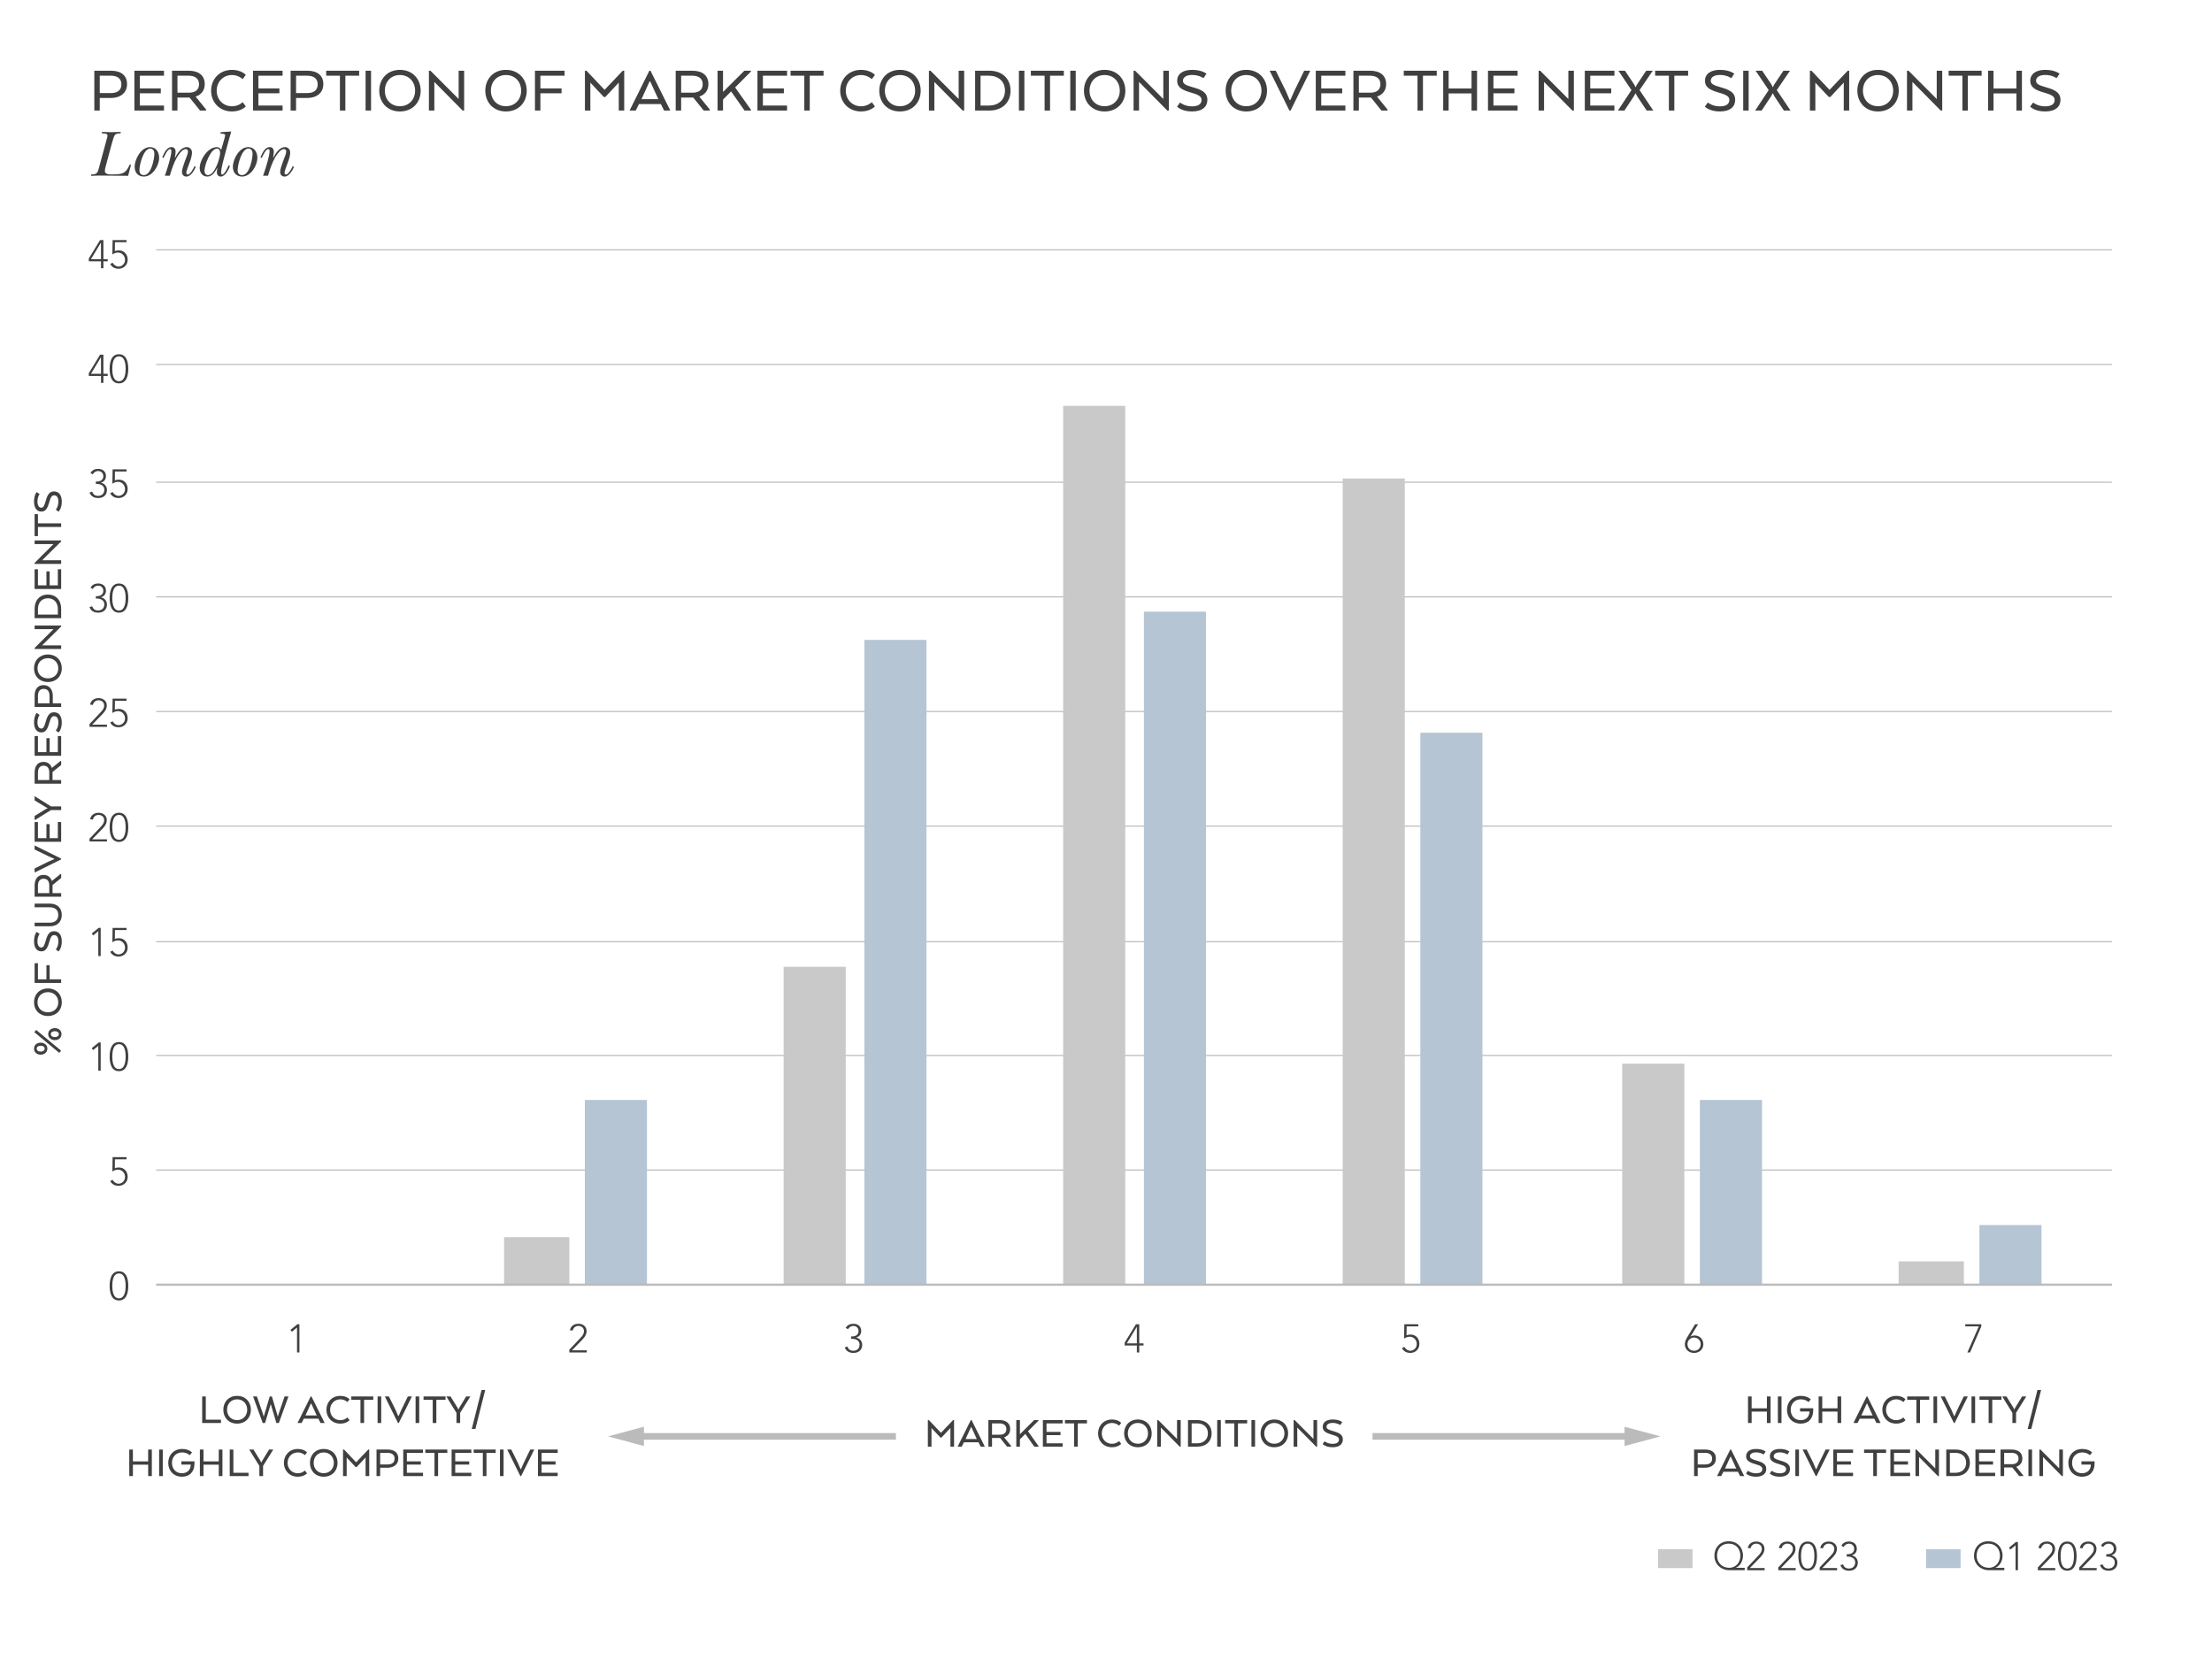 <?xml version="1.0" encoding="UTF-8"?>
<svg xmlns="http://www.w3.org/2000/svg" id="Artwork" viewBox="0 0 1000 750">
  <defs>
    <style>.cls-1{fill:#b5c5d4;}.cls-2{fill:#404041;}.cls-3{fill:#bcbbbc;}.cls-4{fill:#c9c9c9;}.cls-5,.cls-6,.cls-7{fill:none;stroke:#bcbbbc;}.cls-6{stroke-width:3px;}.cls-7{stroke-width:.5px;}</style>
  </defs>
  <rect class="cls-4" x="749.56" y="700.37" width="15.6" height="8.53"></rect>
  <rect class="cls-1" x="870.74" y="700.37" width="15.6" height="8.53"></rect>
  <path class="cls-2" d="m425.61,649.91h-.44l-4.06-4.32v8.4h-1.64v-12h.46l5.46,5.76,5.48-5.76h.44v12h-1.64v-8.42l-4.06,4.34Z"></path>
  <path class="cls-2" d="m439.23,641.99l5.98,12h-1.88l-.98-1.96h-6.58l-.98,1.96h-1.86l5.96-12h.34Zm-.28,3.24l-2.34,5.14-.12.2h5.14l-.12-.2-2.36-5.14h-.2Z"></path>
  <path class="cls-2" d="m456.69,646.03c0,1.92-1.06,3.18-2.7,3.74v.08l3.1,3.82v.32h-1.82l-3.14-3.9h-3.66v3.9h-1.64v-12h5.02c3,0,4.84,1.42,4.84,4.04Zm-4.88-2.54h-3.34v5.12h3.5c1.76,0,3-.8,3-2.54s-1.24-2.58-3.16-2.58Z"></path>
  <path class="cls-2" d="m467.51,641.99h2v.24l-4.78,4.8,4.78,6.72v.24h-1.94l-4.04-5.76-2.44,2.46v3.3h-1.64v-12h1.64v6.4l6.42-6.4Z"></path>
  <path class="cls-2" d="m473.11,648.79v3.7h7.28v1.5h-8.92v-12h8.92v1.5h-7.28v3.84h6.32v1.46h-6.32Z"></path>
  <path class="cls-2" d="m491.39,641.99v1.5h-4.16v10.5h-1.64v-10.5h-4.14v-1.5h9.94Z"></path>
  <path class="cls-2" d="m502.69,654.27c-3.76,0-6.28-2.78-6.28-6.26s2.52-6.28,6.28-6.28c2.86,0,4.18,1.52,4.18,1.52l-.94,1.28s-1.26-1.24-3.22-1.24c-2.72,0-4.62,2.1-4.62,4.72s1.9,4.7,4.62,4.7c2.02,0,3.22-1.24,3.22-1.24l.94,1.28s-1.34,1.52-4.18,1.52Z"></path>
  <path class="cls-2" d="m508.19,648.01c0-3.52,2.42-6.28,6.22-6.28s6.26,2.76,6.26,6.28-2.42,6.26-6.26,6.26-6.22-2.78-6.22-6.26Zm10.8,0c0-2.62-1.78-4.72-4.58-4.72s-4.54,2.1-4.54,4.72,1.78,4.68,4.54,4.68,4.58-2.08,4.58-4.68Z"></path>
  <path class="cls-2" d="m533.31,653.99l-8.52-8.62v8.62h-1.64v-12h.46l8.5,8.52v-8.52h1.66v12h-.46Z"></path>
  <path class="cls-2" d="m541.37,653.99h-4.3v-12h4.3c3.82,0,6.38,2.36,6.38,6s-2.56,6-6.38,6Zm-2.66-1.5h2.54c2.74,0,4.82-1.64,4.82-4.5s-2.08-4.5-4.82-4.5h-2.54v9Z"></path>
  <path class="cls-2" d="m550.27,653.99v-12h1.64v12h-1.64Z"></path>
  <path class="cls-2" d="m563.81,641.99v1.5h-4.16v10.5h-1.64v-10.5h-4.14v-1.5h9.94Z"></path>
  <path class="cls-2" d="m565.75,653.99v-12h1.64v12h-1.64Z"></path>
  <path class="cls-2" d="m569.87,648.01c0-3.52,2.42-6.28,6.22-6.28s6.26,2.76,6.26,6.28-2.42,6.26-6.26,6.26-6.22-2.78-6.22-6.26Zm10.8,0c0-2.62-1.78-4.72-4.58-4.72s-4.54,2.1-4.54,4.72,1.78,4.68,4.54,4.68,4.58-2.08,4.58-4.68Z"></path>
  <path class="cls-2" d="m594.99,653.99l-8.52-8.62v8.62h-1.64v-12h.46l8.5,8.52v-8.52h1.66v12h-.46Z"></path>
  <path class="cls-2" d="m602.43,652.73c2.02,0,2.88-.78,2.88-1.9,0-1.02-.68-1.54-3.16-2.24-2.88-.82-4.18-1.7-4.18-3.56,0-2.06,1.68-3.3,4.5-3.3,3,0,4.32,1.16,4.32,1.16l-.9,1.36s-1.22-.98-3.42-.98c-1.62,0-2.76.62-2.76,1.74,0,.9.74,1.36,3.16,2.02,3.14.86,4.2,1.92,4.2,3.74,0,1.98-1.4,3.5-4.62,3.5s-4.52-1.46-4.52-1.46l.9-1.24s1.32,1.16,3.6,1.16Z"></path>
  <path class="cls-2" d="m91.4,631.31h1.64v10.5h6.86v1.5h-8.5v-12Z"></path>
  <path class="cls-2" d="m100.96,637.33c0-3.52,2.42-6.28,6.22-6.28s6.26,2.76,6.26,6.28-2.42,6.26-6.26,6.26-6.22-2.78-6.22-6.26Zm10.8,0c0-2.62-1.78-4.72-4.58-4.72s-4.54,2.1-4.54,4.72,1.78,4.68,4.54,4.68,4.58-2.08,4.58-4.68Z"></path>
  <path class="cls-2" d="m122.92,631.31l2.34,7.94.28,1.04h.12l.3-1.1,2.7-7.88h1.74l-4.34,12h-1.12l-2.34-7.88-.16-.5h-.1l-.14.5-2.38,7.88h-1.06l-4.34-12h1.72l2.74,7.88.28,1.1h.12l.3-1.04,2.36-7.94h.98Z"></path>
  <path class="cls-2" d="m140.8,631.31l5.98,12h-1.88l-.98-1.96h-6.58l-.98,1.96h-1.86l5.96-12h.34Zm-.28,3.24l-2.34,5.14-.12.2h5.14l-.12-.2-2.36-5.14h-.2Z"></path>
  <path class="cls-2" d="m153.84,643.59c-3.76,0-6.28-2.78-6.28-6.26s2.52-6.28,6.28-6.28c2.86,0,4.18,1.52,4.18,1.52l-.94,1.28s-1.26-1.24-3.22-1.24c-2.72,0-4.62,2.1-4.62,4.72s1.9,4.7,4.62,4.7c2.02,0,3.22-1.24,3.22-1.24l.94,1.28s-1.34,1.52-4.18,1.52Z"></path>
  <path class="cls-2" d="m168.76,631.31v1.5h-4.16v10.5h-1.64v-10.5h-4.14v-1.5h9.94Z"></path>
  <path class="cls-2" d="m170.7,643.31v-12h1.64v12h-1.64Z"></path>
  <path class="cls-2" d="m181.4,637.45l2.98-6.14h1.84l-5.94,12h-.36l-5.94-12h1.84l3.04,6.14,1.16,2.72h.18l1.2-2.72Z"></path>
  <path class="cls-2" d="m187.88,643.31v-12h1.64v12h-1.64Z"></path>
  <path class="cls-2" d="m201.42,631.31v1.5h-4.16v10.5h-1.64v-10.5h-4.14v-1.5h9.94Z"></path>
  <path class="cls-2" d="m212.64,631.31l-4.62,7.4v4.6h-1.66v-4.58l-4.6-7.42h1.92l3.14,5.08.34.74h.12l.36-.74,3.1-5.08h1.9Z"></path>
  <path class="cls-2" d="m213.28,645.99l4.42-17.58h1.64l-4.42,17.58h-1.64Z"></path>
  <path class="cls-2" d="m66.98,667.31v-5.16h-6.9v5.16h-1.64v-12h1.64v5.36h6.9v-5.36h1.66v12h-1.66Z"></path>
  <path class="cls-2" d="m71.94,667.31v-12h1.64v12h-1.64Z"></path>
  <path class="cls-2" d="m87.92,660.65v.92c0,3.62-2.06,6.02-5.64,6.02-3.86,0-6.22-2.78-6.22-6.26s2.44-6.28,6.28-6.28c3.08,0,4.46,1.56,4.46,1.56l-.98,1.26s-1.26-1.26-3.48-1.26c-2.82,0-4.6,2.1-4.6,4.72s1.7,4.7,4.52,4.7c2.34,0,3.92-1.54,3.96-3.76v-.16h-4.24v-1.46h5.94Z"></path>
  <path class="cls-2" d="m98.9,667.31v-5.16h-6.9v5.16h-1.64v-12h1.64v5.36h6.9v-5.36h1.66v12h-1.66Z"></path>
  <path class="cls-2" d="m103.86,655.31h1.64v10.5h6.86v1.5h-8.5v-12Z"></path>
  <path class="cls-2" d="m123.54,655.31l-4.62,7.4v4.6h-1.66v-4.58l-4.6-7.42h1.92l3.14,5.08.34.74h.12l.36-.74,3.1-5.08h1.9Z"></path>
  <path class="cls-2" d="m134.62,667.59c-3.76,0-6.28-2.78-6.28-6.26s2.52-6.28,6.28-6.28c2.86,0,4.18,1.52,4.18,1.52l-.94,1.28s-1.26-1.24-3.22-1.24c-2.72,0-4.62,2.1-4.62,4.72s1.9,4.7,4.62,4.7c2.02,0,3.22-1.24,3.22-1.24l.94,1.28s-1.34,1.52-4.18,1.52Z"></path>
  <path class="cls-2" d="m140.12,661.33c0-3.52,2.42-6.28,6.22-6.28s6.26,2.76,6.26,6.28-2.42,6.26-6.26,6.26-6.22-2.78-6.22-6.26Zm10.8,0c0-2.62-1.78-4.72-4.58-4.72s-4.54,2.1-4.54,4.72,1.78,4.68,4.54,4.68,4.58-2.08,4.58-4.68Z"></path>
  <path class="cls-2" d="m161.22,663.23h-.44l-4.06-4.32v8.4h-1.64v-12h.46l5.46,5.76,5.48-5.76h.44v12h-1.64v-8.42l-4.06,4.34Z"></path>
  <path class="cls-2" d="m175.26,655.31c3,0,4.82,1.42,4.82,4.04s-1.96,4.18-4.92,4.18h-3.3v3.78h-1.64v-12h5.04Zm-.06,1.5h-3.34v5.24h3.34c1.94,0,3.18-.8,3.18-2.66,0-1.74-1.26-2.58-3.18-2.58Z"></path>
  <path class="cls-2" d="m183.94,662.11v3.7h7.28v1.5h-8.92v-12h8.92v1.5h-7.28v3.84h6.32v1.46h-6.32Z"></path>
  <path class="cls-2" d="m202.22,655.31v1.5h-4.16v10.5h-1.64v-10.5h-4.14v-1.5h9.94Z"></path>
  <path class="cls-2" d="m205.8,662.11v3.7h7.28v1.5h-8.92v-12h8.92v1.5h-7.28v3.84h6.32v1.46h-6.32Z"></path>
  <path class="cls-2" d="m224.08,655.31v1.5h-4.16v10.5h-1.64v-10.5h-4.14v-1.5h9.94Z"></path>
  <path class="cls-2" d="m226.02,667.31v-12h1.64v12h-1.64Z"></path>
  <path class="cls-2" d="m236.72,661.45l2.98-6.14h1.84l-5.94,12h-.36l-5.94-12h1.84l3.04,6.14,1.16,2.72h.18l1.2-2.72Z"></path>
  <path class="cls-2" d="m244.84,662.11v3.7h7.28v1.5h-8.92v-12h8.92v1.5h-7.28v3.84h6.32v1.46h-6.32Z"></path>
  <path class="cls-2" d="m798.78,643.31v-5.16h-6.9v5.16h-1.64v-12h1.64v5.36h6.9v-5.36h1.66v12h-1.66Z"></path>
  <path class="cls-2" d="m803.74,643.31v-12h1.64v12h-1.64Z"></path>
  <path class="cls-2" d="m819.72,636.65v.92c0,3.62-2.06,6.02-5.64,6.02-3.86,0-6.22-2.78-6.22-6.26s2.44-6.28,6.28-6.28c3.08,0,4.46,1.56,4.46,1.56l-.98,1.26s-1.26-1.26-3.48-1.26c-2.82,0-4.6,2.1-4.6,4.72s1.7,4.7,4.52,4.7c2.34,0,3.92-1.54,3.96-3.76v-.16h-4.24v-1.46h5.94Z"></path>
  <path class="cls-2" d="m830.7,643.31v-5.16h-6.9v5.16h-1.64v-12h1.64v5.36h6.9v-5.36h1.66v12h-1.66Z"></path>
  <path class="cls-2" d="m844.2,631.31l5.98,12h-1.88l-.98-1.96h-6.58l-.98,1.96h-1.86l5.96-12h.34Zm-.28,3.24l-2.34,5.14-.12.2h5.14l-.12-.2-2.36-5.14h-.2Z"></path>
  <path class="cls-2" d="m857.24,643.59c-3.76,0-6.28-2.78-6.28-6.26s2.52-6.28,6.28-6.28c2.86,0,4.18,1.52,4.18,1.52l-.94,1.28s-1.26-1.24-3.22-1.24c-2.72,0-4.62,2.1-4.62,4.72s1.9,4.7,4.62,4.7c2.02,0,3.22-1.24,3.22-1.24l.94,1.28s-1.34,1.52-4.18,1.52Z"></path>
  <path class="cls-2" d="m872.16,631.31v1.5h-4.16v10.5h-1.64v-10.5h-4.14v-1.5h9.94Z"></path>
  <path class="cls-2" d="m874.09,643.31v-12h1.64v12h-1.64Z"></path>
  <path class="cls-2" d="m884.79,637.45l2.98-6.14h1.84l-5.94,12h-.36l-5.94-12h1.84l3.04,6.14,1.16,2.72h.18l1.2-2.72Z"></path>
  <path class="cls-2" d="m891.27,643.31v-12h1.64v12h-1.64Z"></path>
  <path class="cls-2" d="m904.82,631.31v1.5h-4.16v10.5h-1.64v-10.5h-4.14v-1.5h9.94Z"></path>
  <path class="cls-2" d="m916.04,631.31l-4.62,7.4v4.6h-1.66v-4.58l-4.6-7.42h1.92l3.14,5.08.34.74h.12l.36-.74,3.1-5.08h1.9Z"></path>
  <path class="cls-2" d="m916.67,645.99l4.42-17.58h1.64l-4.42,17.58h-1.64Z"></path>
  <path class="cls-2" d="m770.9,655.31c3,0,4.82,1.42,4.82,4.04s-1.96,4.18-4.92,4.18h-3.3v3.78h-1.64v-12h5.04Zm-.06,1.5h-3.34v5.24h3.34c1.94,0,3.18-.8,3.18-2.66,0-1.74-1.26-2.58-3.18-2.58Z"></path>
  <path class="cls-2" d="m782.56,655.31l5.98,12h-1.88l-.98-1.96h-6.58l-.98,1.96h-1.86l5.96-12h.34Zm-.28,3.24l-2.34,5.14-.12.2h5.14l-.12-.2-2.36-5.14h-.2Z"></path>
  <path class="cls-2" d="m793.84,666.05c2.02,0,2.88-.78,2.88-1.9,0-1.02-.68-1.54-3.16-2.24-2.88-.82-4.18-1.7-4.18-3.56,0-2.06,1.68-3.3,4.5-3.3,3,0,4.32,1.16,4.32,1.16l-.9,1.36s-1.22-.98-3.42-.98c-1.62,0-2.76.62-2.76,1.74,0,.9.74,1.36,3.16,2.02,3.14.86,4.2,1.92,4.2,3.74,0,1.98-1.4,3.5-4.62,3.5s-4.52-1.46-4.52-1.46l.9-1.24s1.32,1.16,3.6,1.16Z"></path>
  <path class="cls-2" d="m804.58,666.05c2.02,0,2.88-.78,2.88-1.9,0-1.02-.68-1.54-3.16-2.24-2.88-.82-4.18-1.7-4.18-3.56,0-2.06,1.68-3.3,4.5-3.3,3,0,4.32,1.16,4.32,1.16l-.9,1.36s-1.22-.98-3.42-.98c-1.62,0-2.76.62-2.76,1.74,0,.9.74,1.36,3.16,2.02,3.14.86,4.2,1.92,4.2,3.74,0,1.98-1.4,3.5-4.62,3.5s-4.52-1.46-4.52-1.46l.9-1.24s1.32,1.16,3.6,1.16Z"></path>
  <path class="cls-2" d="m811.64,667.31v-12h1.64v12h-1.64Z"></path>
  <path class="cls-2" d="m822.34,661.45l2.98-6.14h1.84l-5.94,12h-.36l-5.94-12h1.84l3.04,6.14,1.16,2.72h.18l1.2-2.72Z"></path>
  <path class="cls-2" d="m830.45,662.11v3.7h7.28v1.5h-8.92v-12h8.92v1.5h-7.28v3.84h6.32v1.46h-6.32Z"></path>
  <path class="cls-2" d="m852.66,655.31v1.5h-4.16v10.5h-1.64v-10.5h-4.14v-1.5h9.94Z"></path>
  <path class="cls-2" d="m856.24,662.11v3.7h7.28v1.5h-8.92v-12h8.92v1.5h-7.28v3.84h6.32v1.46h-6.32Z"></path>
  <path class="cls-2" d="m876.1,667.31l-8.52-8.62v8.62h-1.64v-12h.46l8.5,8.52v-8.52h1.66v12h-.46Z"></path>
  <path class="cls-2" d="m884.16,667.31h-4.3v-12h4.3c3.82,0,6.38,2.36,6.38,6s-2.56,6-6.38,6Zm-2.66-1.5h2.54c2.74,0,4.82-1.64,4.82-4.5s-2.08-4.5-4.82-4.5h-2.54v9Z"></path>
  <path class="cls-2" d="m894.69,662.11v3.7h7.28v1.5h-8.92v-12h8.92v1.5h-7.28v3.84h6.32v1.46h-6.32Z"></path>
  <path class="cls-2" d="m914.26,659.35c0,1.92-1.06,3.18-2.7,3.74v.08l3.1,3.82v.32h-1.82l-3.14-3.9h-3.66v3.9h-1.64v-12h5.02c3,0,4.84,1.42,4.84,4.04Zm-4.88-2.54h-3.34v5.12h3.5c1.76,0,3-.8,3-2.54s-1.24-2.58-3.16-2.58Z"></path>
  <path class="cls-2" d="m917.01,667.31v-12h1.64v12h-1.64Z"></path>
  <path class="cls-2" d="m932.14,667.31l-8.52-8.62v8.62h-1.64v-12h.46l8.5,8.52v-8.52h1.66v12h-.46Z"></path>
  <path class="cls-2" d="m946.92,660.65v.92c0,3.62-2.06,6.02-5.64,6.02-3.86,0-6.22-2.78-6.22-6.26s2.44-6.28,6.28-6.28c3.08,0,4.46,1.56,4.46,1.56l-.98,1.26s-1.26-1.26-3.48-1.26c-2.82,0-4.6,2.1-4.6,4.72s1.7,4.7,4.52,4.7c2.34,0,3.92-1.54,3.96-3.76v-.16h-4.24v-1.46h5.94Z"></path>
  <path class="cls-2" d="m134.28,600.17h-.02l-2.3,1.89-.67-.83,3.15-2.58h.92v12.75h-1.08v-11.24Z"></path>
  <path class="cls-2" d="m257.39,610.15l4.79-5.06c.85-.88,1.82-1.93,1.82-3.29,0-1.48-1.08-2.38-2.54-2.38-1.31,0-2.29.85-2.56,2.09l-1.26-.13c.41-1.96,1.91-2.94,3.87-2.94s3.67,1.21,3.67,3.26-1.31,3.31-2.63,4.65l-3.98,4.09h6.7v.97h-7.89v-1.26Z"></path>
  <path class="cls-2" d="m383.08,608.74c.47,1.22,1.24,1.91,2.68,1.91,1.89,0,2.84-1.24,2.84-2.77,0-1.89-1.75-2.63-3.37-2.63h-.47v-1.08h.54c1.37,0,2.84-.67,2.84-2.41,0-1.35-.94-2.34-2.36-2.34-1.04,0-1.93.58-2.41,1.49l-1.03-.58c.7-1.31,1.98-1.89,3.44-1.89,1.95,0,3.55,1.08,3.55,3.28,0,1.39-.79,2.56-2.27,2.95v.04c1.62.29,2.72,1.64,2.72,3.26,0,2.02-1.31,3.65-3.94,3.65-1.91,0-3.28-.77-3.94-2.5l1.17-.38Z"></path>
  <path class="cls-2" d="m513.95,608.28h-5.51v-1.28l5.1-8.34h1.49v8.64h1.94v.97h-1.94v3.13h-1.08v-3.13Zm0-8.43h-.04l-4.5,7.45h4.54v-7.45Z"></path>
  <path class="cls-2" d="m641.18,599.63h-5.26l-.05,4.05c.56-.29,1.24-.36,1.85-.36,2.43,0,3.96,1.93,3.96,4.21,0,2.75-2.2,4.09-4.07,4.09s-3.12-.83-3.82-2.16l1.12-.56c.43.95,1.55,1.75,2.7,1.75s2.88-1.01,2.88-3.04c0-1.84-1.39-3.31-3.21-3.31-.92,0-1.8.36-2.52.86l.11-6.5h6.3v.97Z"></path>
  <path class="cls-2" d="m764.2,604.28h.04c.43-.36,1.28-.54,1.89-.54,2.27,0,3.91,1.73,3.91,3.93,0,2.3-1.76,3.96-4.18,3.96s-4.18-1.66-4.18-3.96c0-1.33.67-2.41,1.17-3.26l3.46-5.74h1.37l-3.48,5.62Zm-1.33,3.38c0,1.76,1.22,2.99,2.99,2.99s2.99-1.22,2.99-2.99c0-1.66-1.33-2.99-2.99-2.99s-2.99,1.33-2.99,2.99Z"></path>
  <path class="cls-2" d="m895.7,599.63l-5.08,11.78h-1.21l5.17-11.78h-6.12v-.97h7.24v.97Z"></path>
  <path class="cls-2" d="m50.2,31.97c4.5,0,7.23,2.13,7.23,6.06s-2.94,6.27-7.38,6.27h-4.95v5.67h-2.46v-18h7.56Zm-.09,2.25h-5.01v7.86h5.01c2.91,0,4.77-1.2,4.77-3.99,0-2.61-1.89-3.87-4.77-3.87Z"></path>
  <path class="cls-2" d="m63.22,42.17v5.55h10.92v2.25h-13.38v-18h13.38v2.25h-10.92v5.76h9.48v2.19h-9.48Z"></path>
  <path class="cls-2" d="m92.56,38.03c0,2.88-1.59,4.77-4.05,5.61v.12l4.65,5.73v.48h-2.73l-4.71-5.85h-5.49v5.85h-2.46v-18h7.53c4.5,0,7.26,2.13,7.26,6.06Zm-7.32-3.81h-5.01v7.68h5.25c2.64,0,4.5-1.2,4.5-3.81s-1.86-3.87-4.74-3.87Z"></path>
  <path class="cls-2" d="m104.86,50.39c-5.64,0-9.42-4.17-9.42-9.39s3.78-9.42,9.42-9.42c4.29,0,6.27,2.28,6.27,2.28l-1.41,1.92s-1.89-1.86-4.83-1.86c-4.08,0-6.93,3.15-6.93,7.08s2.85,7.05,6.93,7.05c3.03,0,4.83-1.86,4.83-1.86l1.41,1.92s-2.01,2.28-6.27,2.28Z"></path>
  <path class="cls-2" d="m116.83,42.17v5.55h10.92v2.25h-13.38v-18h13.38v2.25h-10.92v5.76h9.48v2.19h-9.48Z"></path>
  <path class="cls-2" d="m138.94,31.97c4.5,0,7.23,2.13,7.23,6.06s-2.94,6.27-7.38,6.27h-4.95v5.67h-2.46v-18h7.56Zm-.09,2.25h-5.01v7.86h5.01c2.91,0,4.77-1.2,4.77-3.99,0-2.61-1.89-3.87-4.77-3.87Z"></path>
  <path class="cls-2" d="m162.37,31.97v2.25h-6.24v15.75h-2.46v-15.75h-6.21v-2.25h14.91Z"></path>
  <path class="cls-2" d="m165.28,49.97v-18h2.46v18h-2.46Z"></path>
  <path class="cls-2" d="m171.46,41c0-5.28,3.63-9.42,9.33-9.42s9.39,4.14,9.39,9.42-3.63,9.39-9.39,9.39-9.33-4.17-9.33-9.39Zm16.2,0c0-3.93-2.67-7.08-6.87-7.08s-6.81,3.15-6.81,7.08,2.67,7.02,6.81,7.02,6.87-3.12,6.87-7.02Z"></path>
  <path class="cls-2" d="m209.14,49.97l-12.78-12.93v12.93h-2.46v-18h.69l12.75,12.78v-12.78h2.49v18h-.69Z"></path>
  <path class="cls-2" d="m219.4,41c0-5.28,3.63-9.42,9.33-9.42s9.39,4.14,9.39,9.42-3.63,9.39-9.39,9.39-9.33-4.17-9.33-9.39Zm16.2,0c0-3.93-2.67-7.08-6.87-7.08s-6.81,3.15-6.81,7.08,2.67,7.02,6.81,7.02,6.87-3.12,6.87-7.02Z"></path>
  <path class="cls-2" d="m255.22,31.97v2.25h-10.92v5.76h9.57v2.19h-9.57v7.8h-2.46v-18h13.38Z"></path>
  <path class="cls-2" d="m273.64,43.85h-.66l-6.09-6.48v12.6h-2.46v-18h.69l8.19,8.64,8.22-8.64h.66v18h-2.46v-12.63l-6.09,6.51Z"></path>
  <path class="cls-2" d="m294.07,31.97l8.97,18h-2.82l-1.47-2.94h-9.87l-1.47,2.94h-2.79l8.94-18h.51Zm-.42,4.86l-3.51,7.71-.18.3h7.71l-.18-.3-3.54-7.71h-.3Z"></path>
  <path class="cls-2" d="m320.26,38.03c0,2.88-1.59,4.77-4.05,5.61v.12l4.65,5.73v.48h-2.73l-4.71-5.85h-5.49v5.85h-2.46v-18h7.53c4.5,0,7.26,2.13,7.26,6.06Zm-7.32-3.81h-5.01v7.68h5.25c2.64,0,4.5-1.2,4.5-3.81s-1.86-3.87-4.74-3.87Z"></path>
  <path class="cls-2" d="m336.49,31.97h3v.36l-7.17,7.2,7.17,10.08v.36h-2.91l-6.06-8.64-3.66,3.69v4.95h-2.46v-18h2.46v9.6l9.63-9.6Z"></path>
  <path class="cls-2" d="m344.89,42.17v5.55h10.92v2.25h-13.38v-18h13.38v2.25h-10.92v5.76h9.48v2.19h-9.48Z"></path>
  <path class="cls-2" d="m372.31,31.97v2.25h-6.24v15.75h-2.46v-15.75h-6.21v-2.25h14.91Z"></path>
  <path class="cls-2" d="m389.26,50.39c-5.64,0-9.42-4.17-9.42-9.39s3.78-9.42,9.42-9.42c4.29,0,6.27,2.28,6.27,2.28l-1.41,1.92s-1.89-1.86-4.83-1.86c-4.08,0-6.93,3.15-6.93,7.08s2.85,7.05,6.93,7.05c3.03,0,4.83-1.86,4.83-1.86l1.41,1.92s-2.01,2.28-6.27,2.28Z"></path>
  <path class="cls-2" d="m397.51,41c0-5.28,3.63-9.42,9.33-9.42s9.39,4.14,9.39,9.42-3.63,9.39-9.39,9.39-9.33-4.17-9.33-9.39Zm16.2,0c0-3.93-2.67-7.08-6.87-7.08s-6.81,3.15-6.81,7.08,2.67,7.02,6.81,7.02,6.87-3.12,6.87-7.02Z"></path>
  <path class="cls-2" d="m435.19,49.97l-12.78-12.93v12.93h-2.46v-18h.69l12.75,12.78v-12.78h2.49v18h-.69Z"></path>
  <path class="cls-2" d="m447.28,49.97h-6.45v-18h6.45c5.73,0,9.57,3.54,9.57,9s-3.84,9-9.57,9Zm-3.99-2.25h3.81c4.11,0,7.23-2.46,7.23-6.75s-3.12-6.75-7.23-6.75h-3.81v13.5Z"></path>
  <path class="cls-2" d="m460.63,49.97v-18h2.46v18h-2.46Z"></path>
  <path class="cls-2" d="m480.94,31.97v2.25h-6.24v15.75h-2.46v-15.75h-6.21v-2.25h14.91Z"></path>
  <path class="cls-2" d="m483.85,49.97v-18h2.46v18h-2.46Z"></path>
  <path class="cls-2" d="m490.03,41c0-5.28,3.63-9.42,9.33-9.42s9.39,4.14,9.39,9.42-3.63,9.39-9.39,9.39-9.33-4.17-9.33-9.39Zm16.2,0c0-3.93-2.67-7.08-6.87-7.08s-6.81,3.15-6.81,7.08,2.67,7.02,6.81,7.02,6.87-3.12,6.87-7.02Z"></path>
  <path class="cls-2" d="m527.71,49.97l-12.78-12.93v12.93h-2.46v-18h.69l12.75,12.78v-12.78h2.49v18h-.69Z"></path>
  <path class="cls-2" d="m538.87,48.08c3.03,0,4.32-1.17,4.32-2.85,0-1.53-1.02-2.31-4.74-3.36-4.32-1.23-6.27-2.55-6.27-5.34,0-3.09,2.52-4.95,6.75-4.95,4.5,0,6.48,1.74,6.48,1.74l-1.35,2.04s-1.83-1.47-5.13-1.47c-2.43,0-4.14.93-4.14,2.61,0,1.35,1.11,2.04,4.74,3.03,4.71,1.29,6.3,2.88,6.3,5.61,0,2.97-2.1,5.25-6.93,5.25s-6.78-2.19-6.78-2.19l1.35-1.86s1.98,1.74,5.4,1.74Z"></path>
  <path class="cls-2" d="m554.08,41c0-5.28,3.63-9.42,9.33-9.42s9.39,4.14,9.39,9.42-3.63,9.39-9.39,9.39-9.33-4.17-9.33-9.39Zm16.2,0c0-3.93-2.67-7.08-6.87-7.08s-6.81,3.15-6.81,7.08,2.67,7.02,6.81,7.02,6.87-3.12,6.87-7.02Z"></path>
  <path class="cls-2" d="m585.12,41.18l4.47-9.21h2.76l-8.91,18h-.54l-8.91-18h2.76l4.56,9.21,1.74,4.08h.27l1.8-4.08Z"></path>
  <path class="cls-2" d="m597.3,42.17v5.55h10.92v2.25h-13.38v-18h13.38v2.25h-10.92v5.76h9.48v2.19h-9.48Z"></path>
  <path class="cls-2" d="m626.64,38.03c0,2.88-1.59,4.77-4.05,5.61v.12l4.65,5.73v.48h-2.73l-4.71-5.85h-5.49v5.85h-2.46v-18h7.53c4.5,0,7.26,2.13,7.26,6.06Zm-7.32-3.81h-5.01v7.68h5.25c2.64,0,4.5-1.2,4.5-3.81s-1.86-3.87-4.74-3.87Z"></path>
  <path class="cls-2" d="m649.53,31.97v2.25h-6.24v15.75h-2.46v-15.75h-6.21v-2.25h14.91Z"></path>
  <path class="cls-2" d="m665.25,49.97v-7.74h-10.35v7.74h-2.46v-18h2.46v8.04h10.35v-8.04h2.49v18h-2.49Z"></path>
  <path class="cls-2" d="m675.15,42.17v5.55h10.92v2.25h-13.38v-18h13.38v2.25h-10.92v5.76h9.48v2.19h-9.48Z"></path>
  <path class="cls-2" d="m710.82,49.97l-12.78-12.93v12.93h-2.46v-18h.69l12.75,12.78v-12.78h2.49v18h-.69Z"></path>
  <path class="cls-2" d="m718.92,42.17v5.55h10.92v2.25h-13.38v-18h13.38v2.25h-10.92v5.76h9.48v2.19h-9.48Z"></path>
  <path class="cls-2" d="m747.42,49.97h-3l-4.32-6.48-.69-1.38c-.03.09-.72,1.29-.75,1.38l-4.29,6.48h-2.94l6.12-9.24-5.91-8.76h2.97l4.17,6.21.63,1.29.66-1.29c.15-.27,3.99-5.94,4.14-6.21h2.97l-5.97,8.76,6.21,9.24Z"></path>
  <path class="cls-2" d="m763.17,31.97v2.25h-6.24v15.75h-2.46v-15.75h-6.21v-2.25h14.91Z"></path>
  <path class="cls-2" d="m777.48,48.08c3.03,0,4.32-1.17,4.32-2.85,0-1.53-1.02-2.31-4.74-3.36-4.32-1.23-6.27-2.55-6.27-5.34,0-3.09,2.52-4.95,6.75-4.95,4.5,0,6.48,1.74,6.48,1.74l-1.35,2.04s-1.83-1.47-5.13-1.47c-2.43,0-4.14.93-4.14,2.61,0,1.35,1.11,2.04,4.74,3.03,4.71,1.29,6.3,2.88,6.3,5.61,0,2.97-2.1,5.25-6.93,5.25s-6.78-2.19-6.78-2.19l1.35-1.86s1.98,1.74,5.4,1.74Z"></path>
  <path class="cls-2" d="m788.07,49.97v-18h2.46v18h-2.46Z"></path>
  <path class="cls-2" d="m809.46,49.97h-3l-4.32-6.48-.69-1.38c-.03.09-.72,1.29-.75,1.38l-4.29,6.48h-2.94l6.12-9.24-5.91-8.76h2.97l4.17,6.21.63,1.29.66-1.29c.15-.27,3.99-5.94,4.14-6.21h2.97l-5.97,8.76,6.21,9.24Z"></path>
  <path class="cls-2" d="m827.43,43.85h-.66l-6.09-6.48v12.6h-2.46v-18h.69l8.19,8.64,8.22-8.64h.66v18h-2.46v-12.63l-6.09,6.51Z"></path>
  <path class="cls-2" d="m839.67,41c0-5.28,3.63-9.42,9.33-9.42s9.39,4.14,9.39,9.42-3.63,9.39-9.39,9.39-9.33-4.17-9.33-9.39Zm16.2,0c0-3.93-2.67-7.08-6.87-7.08s-6.81,3.15-6.81,7.08,2.67,7.02,6.81,7.02,6.87-3.12,6.87-7.02Z"></path>
  <path class="cls-2" d="m877.35,49.97l-12.78-12.93v12.93h-2.46v-18h.69l12.75,12.78v-12.78h2.49v18h-.69Z"></path>
  <path class="cls-2" d="m895.86,31.97v2.25h-6.24v15.75h-2.46v-15.75h-6.21v-2.25h14.91Z"></path>
  <path class="cls-2" d="m911.58,49.97v-7.74h-10.35v7.74h-2.46v-18h2.46v8.04h10.35v-8.04h2.49v18h-2.49Z"></path>
  <path class="cls-2" d="m924.54,48.08c3.03,0,4.32-1.17,4.32-2.85,0-1.53-1.02-2.31-4.74-3.36-4.32-1.23-6.27-2.55-6.27-5.34,0-3.09,2.52-4.95,6.75-4.95,4.5,0,6.48,1.74,6.48,1.74l-1.35,2.04s-1.83-1.47-5.13-1.47c-2.43,0-4.14.93-4.14,2.61,0,1.35,1.11,2.04,4.74,3.03,4.71,1.29,6.3,2.88,6.3,5.61,0,2.97-2.1,5.25-6.93,5.25s-6.78-2.19-6.78-2.19l1.35-1.86s1.98,1.74,5.4,1.74Z"></path>
  <path class="cls-2" d="m57.91,79.49c-4.26-.03-8.55-.09-12.81-.12-1.32.03-2.67.09-3.99.12l.18-.66c2.64.12,2.85-.84,3.48-3.06l3.27-12.12c.15-.51.57-1.8.57-2.31,0-1.2-1.92-1.05-2.64-1.05l.18-.66c1.32.03,2.61.09,3.93.12,1.53-.03,3.03-.09,4.56-.12l-.18.66c-.84,0-2.01.03-2.55.78-.45.57-1.05,2.76-1.26,3.48l-2.79,10.35c-.18.66-.45,1.71-.45,2.37,0,1.92,2.97,1.56,4.08,1.56,3.84,0,5.55-.57,7.11-4.38h.66l-1.35,5.04Z"></path>
  <path class="cls-2" d="m60.88,75.44c0-3.48,2.88-8.94,6.93-8.94,2.79,0,4.14,2.34,4.14,4.86,0,3.51-3,8.46-6.9,8.46-2.61,0-4.17-1.8-4.17-4.38Zm8.91-6.06c0-1.08-.6-2.22-1.83-2.22-3.15,0-4.92,7.29-4.92,9.75,0,1.35.63,2.25,2.04,2.25,3.3,0,4.71-7.26,4.71-9.78Z"></path>
  <path class="cls-2" d="m76.78,79.43h-2.25l.66-1.89c.69-2.1,2.28-7.11,2.28-9.18,0-.33-.03-.96-.57-.96-1.2,0-2.49,3.09-2.97,3.99l-.6-.21c.78-1.74,1.89-4.68,4.23-4.68,1.23,0,1.83.93,1.83,2.07,0,.63-.15,1.56-.24,2.22l-.09.54.06.06c1.02-1.98,2.76-4.89,5.34-4.89,1.35,0,2.34,1.11,2.34,2.43s-.54,3.15-1.02,4.41l-.54,1.44c-.21.6-1.02,2.64-1.02,3.24,0,.33.21.9.63.9,1.2,0,2.64-2.82,3.06-3.78l.63.3c-.78,1.65-2.22,4.38-4.29,4.38-1.29,0-1.98-.93-1.98-2.13s.72-3.06,1.11-4.23l.54-1.47c.36-.93,1.08-2.55,1.08-3.57,0-.54-.42-1.02-1.02-1.02-1.62,0-3.36,2.64-4.05,3.87-1.23,2.16-2.16,4.86-2.88,7.23l-.27.93Z"></path>
  <path class="cls-2" d="m101.41,62.84c.09-.33.39-1.35.39-1.68,0-.84-1.59-.69-2.19-.75l.21-.66,4.71-.3-1.44,5.16-1.26,4.68c-.57,2.19-1.86,6.6-1.86,8.76,0,.3.06.87.48.87.99,0,2.52-3.24,2.88-4.14l.66.24c-.63,1.65-2.16,4.8-4.2,4.8-1.17,0-1.77-.93-1.77-2.01,0-.66.15-1.32.27-1.92l-.06-.06c-.87,1.74-2.25,3.99-4.47,3.99s-3.48-1.77-3.48-3.84c0-3.69,3.63-9.48,7.77-9.48.87,0,1.56.54,1.95,1.26l1.41-4.92Zm-8.97,14.31c0,.96.45,2.01,1.59,2.01,3.09,0,5.49-7.8,5.49-10.11,0-.84-.39-1.89-1.38-1.89-2.94,0-5.7,7.56-5.7,9.99Z"></path>
  <path class="cls-2" d="m105.28,75.44c0-3.48,2.88-8.94,6.93-8.94,2.79,0,4.14,2.34,4.14,4.86,0,3.51-3,8.46-6.9,8.46-2.61,0-4.17-1.8-4.17-4.38Zm8.91-6.06c0-1.08-.6-2.22-1.83-2.22-3.15,0-4.92,7.29-4.92,9.75,0,1.35.63,2.25,2.04,2.25,3.3,0,4.71-7.26,4.71-9.78Z"></path>
  <path class="cls-2" d="m121.18,79.43h-2.25l.66-1.89c.69-2.1,2.28-7.11,2.28-9.18,0-.33-.03-.96-.57-.96-1.2,0-2.49,3.09-2.97,3.99l-.6-.21c.78-1.74,1.89-4.68,4.23-4.68,1.23,0,1.83.93,1.83,2.07,0,.63-.15,1.56-.24,2.22l-.09.54.06.06c1.02-1.98,2.76-4.89,5.34-4.89,1.35,0,2.34,1.11,2.34,2.43s-.54,3.15-1.02,4.41l-.54,1.44c-.21.6-1.02,2.64-1.02,3.24,0,.33.21.9.63.9,1.2,0,2.64-2.82,3.06-3.78l.63.3c-.78,1.65-2.22,4.38-4.29,4.38-1.29,0-1.98-.93-1.98-2.13s.72-3.06,1.11-4.23l.54-1.47c.36-.93,1.08-2.55,1.08-3.57,0-.54-.42-1.02-1.02-1.02-1.62,0-3.36,2.64-4.05,3.87-1.23,2.16-2.16,4.86-2.88,7.23l-.27.93Z"></path>
  <line class="cls-7" x1="70.61" y1="528.95" x2="954.78" y2="528.95"></line>
  <path class="cls-2" d="m57.22,524.1h-5.26l-.05,4.05c.56-.29,1.24-.36,1.85-.36,2.43,0,3.96,1.93,3.96,4.21,0,2.75-2.2,4.09-4.07,4.09s-3.12-.83-3.82-2.16l1.12-.56c.43.95,1.55,1.75,2.7,1.75s2.88-1.01,2.88-3.04c0-1.84-1.39-3.31-3.21-3.31-.92,0-1.8.36-2.52.86l.11-6.5h6.3v.97Z"></path>
  <line class="cls-7" x1="70.61" y1="477.14" x2="954.78" y2="477.14"></line>
  <path class="cls-2" d="m44.44,472.81h-.02l-2.3,1.89-.67-.83,3.15-2.58h.92v12.75h-1.08v-11.24Z"></path>
  <path class="cls-2" d="m53.78,471.08c3.58,0,4.21,3.82,4.21,6.59s-.63,6.59-4.21,6.59-4.21-3.82-4.21-6.59.63-6.59,4.21-6.59Zm0,12.21c2.7,0,3.03-3.64,3.03-5.62s-.32-5.62-3.03-5.62-3.02,3.64-3.02,5.62.32,5.62,3.02,5.62Z"></path>
  <line class="cls-7" x1="70.61" y1="425.72" x2="954.78" y2="425.72"></line>
  <path class="cls-2" d="m44.44,420.99h-.02l-2.3,1.89-.67-.83,3.15-2.58h.92v12.75h-1.08v-11.24Z"></path>
  <path class="cls-2" d="m57.22,420.45h-5.26l-.05,4.05c.56-.29,1.24-.36,1.85-.36,2.43,0,3.96,1.93,3.96,4.21,0,2.75-2.2,4.09-4.07,4.09s-3.12-.83-3.82-2.16l1.12-.56c.43.95,1.55,1.75,2.7,1.75s2.88-1.01,2.88-3.04c0-1.84-1.39-3.31-3.21-3.31-.92,0-1.8.36-2.52.86l.11-6.5h6.3v.97Z"></path>
  <line class="cls-7" x1="70.61" y1="321.66" x2="954.78" y2="321.66"></line>
  <path class="cls-2" d="m40.48,327.31l4.79-5.06c.85-.88,1.82-1.93,1.82-3.29,0-1.48-1.08-2.38-2.54-2.38-1.31,0-2.29.85-2.56,2.09l-1.26-.13c.41-1.96,1.91-2.93,3.87-2.93s3.67,1.21,3.67,3.26-1.31,3.31-2.63,4.65l-3.98,4.09h6.7v.97h-7.89v-1.26Z"></path>
  <path class="cls-2" d="m57.22,316.8h-5.26l-.05,4.05c.56-.29,1.24-.36,1.85-.36,2.43,0,3.96,1.93,3.96,4.21,0,2.75-2.2,4.09-4.07,4.09s-3.12-.83-3.82-2.16l1.12-.56c.43.95,1.55,1.75,2.7,1.75s2.88-1.01,2.88-3.04c0-1.84-1.39-3.31-3.21-3.31-.92,0-1.8.36-2.52.86l.11-6.5h6.3v.97Z"></path>
  <line class="cls-7" x1="70.61" y1="218.01" x2="954.78" y2="218.01"></line>
  <path class="cls-2" d="m41.65,222.26c.47,1.22,1.24,1.91,2.68,1.91,1.89,0,2.84-1.24,2.84-2.77,0-1.89-1.75-2.63-3.37-2.63h-.47v-1.08h.54c1.37,0,2.84-.67,2.84-2.41,0-1.35-.94-2.34-2.36-2.34-1.04,0-1.93.58-2.41,1.49l-1.03-.58c.7-1.31,1.98-1.89,3.44-1.89,1.94,0,3.55,1.08,3.55,3.28,0,1.39-.79,2.56-2.27,2.95v.04c1.62.29,2.72,1.64,2.72,3.26,0,2.02-1.31,3.66-3.94,3.66-1.91,0-3.28-.77-3.94-2.5l1.17-.38Z"></path>
  <path class="cls-2" d="m57.22,213.15h-5.26l-.05,4.05c.56-.29,1.24-.36,1.85-.36,2.43,0,3.96,1.93,3.96,4.21,0,2.75-2.2,4.09-4.07,4.09s-3.12-.83-3.82-2.16l1.12-.56c.43.95,1.55,1.75,2.7,1.75s2.88-1.01,2.88-3.04c0-1.84-1.39-3.31-3.21-3.31-.92,0-1.8.36-2.52.86l.11-6.5h6.3v.97Z"></path>
  <line class="cls-7" x1="70.61" y1="269.83" x2="954.78" y2="269.83"></line>
  <path class="cls-2" d="m41.65,274.08c.47,1.22,1.24,1.91,2.68,1.91,1.89,0,2.84-1.24,2.84-2.77,0-1.89-1.75-2.63-3.37-2.63h-.47v-1.08h.54c1.37,0,2.84-.67,2.84-2.41,0-1.35-.94-2.34-2.36-2.34-1.04,0-1.93.58-2.41,1.49l-1.03-.58c.7-1.31,1.98-1.89,3.44-1.89,1.94,0,3.55,1.08,3.55,3.28,0,1.39-.79,2.56-2.27,2.95v.04c1.62.29,2.72,1.64,2.72,3.26,0,2.02-1.31,3.66-3.94,3.66-1.91,0-3.28-.77-3.94-2.5l1.17-.38Z"></path>
  <path class="cls-2" d="m53.78,263.79c3.58,0,4.21,3.82,4.21,6.59s-.63,6.59-4.21,6.59-4.21-3.82-4.21-6.59.63-6.59,4.21-6.59Zm0,12.21c2.7,0,3.03-3.64,3.03-5.62s-.32-5.62-3.03-5.62-3.02,3.64-3.02,5.62.32,5.62,3.02,5.62Z"></path>
  <line class="cls-7" x1="70.61" y1="373.48" x2="954.78" y2="373.48"></line>
  <path class="cls-2" d="m40.48,379.14l4.79-5.06c.85-.88,1.82-1.93,1.82-3.29,0-1.48-1.08-2.38-2.54-2.38-1.31,0-2.29.85-2.56,2.09l-1.26-.13c.41-1.96,1.91-2.93,3.87-2.93s3.67,1.21,3.67,3.26-1.31,3.31-2.63,4.65l-3.98,4.09h6.7v.97h-7.89v-1.26Z"></path>
  <path class="cls-2" d="m53.78,367.43c3.58,0,4.21,3.82,4.21,6.59s-.63,6.59-4.21,6.59-4.21-3.82-4.21-6.59.63-6.59,4.21-6.59Zm0,12.21c2.7,0,3.03-3.64,3.03-5.62s-.32-5.62-3.03-5.62-3.02,3.64-3.02,5.62.32,5.62,3.02,5.62Z"></path>
  <path class="cls-2" d="m18.39,471.37c1.58,0,3.02.98,3.02,2.7s-1.44,2.72-3.02,2.72-3-.96-3-2.72,1.4-2.7,3-2.7Zm9.24,3.62l-.82,1-11.28-9.36.82-1.02,11.28,9.38Zm-9.24.42c1.04,0,1.8-.44,1.8-1.34s-.76-1.32-1.8-1.32-1.8.46-1.8,1.32.74,1.34,1.8,1.34Zm6.42-10.62c1.56,0,3,.98,3,2.72s-1.44,2.72-3,2.72-3.02-1-3.02-2.72,1.4-2.72,3.02-2.72Zm0,4.06c1.02,0,1.78-.48,1.78-1.34s-.76-1.32-1.78-1.32c-1.08,0-1.82.44-1.82,1.32s.74,1.34,1.82,1.34Z"></path>
  <path class="cls-2" d="m21.67,459.33c-3.52,0-6.28-2.42-6.28-6.22s2.76-6.26,6.28-6.26,6.26,2.42,6.26,6.26-2.78,6.22-6.26,6.22Zm0-10.8c-2.62,0-4.72,1.78-4.72,4.58s2.1,4.54,4.72,4.54,4.68-1.78,4.68-4.54-2.08-4.58-4.68-4.58Z"></path>
  <path class="cls-2" d="m15.65,435.45h1.5v7.28h3.84v-6.38h1.46v6.38h5.2v1.64h-12v-8.92Z"></path>
  <path class="cls-2" d="m26.39,425.63c0-2.02-.78-2.88-1.9-2.88-1.02,0-1.54.68-2.24,3.16-.82,2.88-1.7,4.18-3.56,4.18-2.06,0-3.3-1.68-3.3-4.5,0-3,1.16-4.32,1.16-4.32l1.36.9s-.98,1.22-.98,3.42c0,1.62.62,2.76,1.74,2.76.9,0,1.36-.74,2.02-3.16.86-3.14,1.92-4.2,3.74-4.2,1.98,0,3.5,1.4,3.5,4.62s-1.46,4.52-1.46,4.52l-1.24-.9s1.16-1.32,1.16-3.6Z"></path>
  <path class="cls-2" d="m22.61,418.75h-6.96v-1.64h6.96c2.14,0,3.74-1.16,3.74-3.48s-1.6-3.46-3.74-3.46h-6.96v-1.66h6.96c3.12,0,5.32,1.86,5.32,5.12s-2.2,5.12-5.32,5.12Z"></path>
  <path class="cls-2" d="m19.69,395.53c1.92,0,3.18,1.06,3.74,2.7h.08l3.82-3.1h.32v1.82l-3.9,3.14v3.66h3.9v1.64h-12v-5.02c0-3,1.42-4.84,4.04-4.84Zm-2.54,4.88v3.34h5.12v-3.5c0-1.76-.8-3-2.54-3s-2.58,1.24-2.58,3.16Z"></path>
  <path class="cls-2" d="m21.79,387.03l-6.14-2.98v-1.84l12,5.94v.36l-12,5.94v-1.84l6.14-3.04,2.72-1.16v-.18l-2.72-1.2Z"></path>
  <path class="cls-2" d="m22.45,378.91h3.7v-7.28h1.5v8.92h-12v-8.92h1.5v7.28h3.84v-6.32h1.46v6.32Z"></path>
  <path class="cls-2" d="m15.65,359.93l7.4,4.62h4.6v1.66h-4.58l-7.42,4.6v-1.92l5.08-3.14.74-.34v-.12l-.74-.36-5.08-3.1v-1.9Z"></path>
  <path class="cls-2" d="m19.69,344.43c1.92,0,3.18,1.06,3.74,2.7h.08l3.82-3.1h.32v1.82l-3.9,3.14v3.66h3.9v1.64h-12v-5.02c0-3,1.42-4.84,4.04-4.84Zm-2.54,4.88v3.34h5.12v-3.5c0-1.76-.8-3-2.54-3s-2.58,1.24-2.58,3.16Z"></path>
  <path class="cls-2" d="m22.45,340.03h3.7v-7.28h1.5v8.92h-12v-8.92h1.5v7.28h3.84v-6.32h1.46v6.32Z"></path>
  <path class="cls-2" d="m26.39,326.65c0-2.02-.78-2.88-1.9-2.88-1.02,0-1.54.68-2.24,3.16-.82,2.88-1.7,4.18-3.56,4.18-2.06,0-3.3-1.68-3.3-4.5,0-3,1.16-4.32,1.16-4.32l1.36.9s-.98,1.22-.98,3.42c0,1.62.62,2.76,1.74,2.76.9,0,1.36-.74,2.02-3.16.86-3.14,1.92-4.2,3.74-4.2,1.98,0,3.5,1.4,3.5,4.62s-1.46,4.52-1.46,4.52l-1.24-.9s1.16-1.32,1.16-3.6Z"></path>
  <path class="cls-2" d="m15.65,314.55c0-3,1.42-4.82,4.04-4.82s4.18,1.96,4.18,4.92v3.3h3.78v1.64h-12v-5.04Zm1.5.06v3.34h5.24v-3.34c0-1.94-.8-3.18-2.66-3.18-1.74,0-2.58,1.26-2.58,3.18Z"></path>
  <path class="cls-2" d="m21.67,308.35c-3.52,0-6.28-2.42-6.28-6.22s2.76-6.26,6.28-6.26,6.26,2.42,6.26,6.26-2.78,6.22-6.26,6.22Zm0-10.8c-2.62,0-4.72,1.78-4.72,4.58s2.1,4.54,4.72,4.54,4.68-1.78,4.68-4.54-2.08-4.58-4.68-4.58Z"></path>
  <path class="cls-2" d="m27.65,283.23l-8.62,8.52h8.62v1.64h-12v-.46l8.52-8.5h-8.52v-1.66h12v.46Z"></path>
  <path class="cls-2" d="m27.65,275.17v4.3h-12v-4.3c0-3.82,2.36-6.38,6-6.38s6,2.56,6,6.38Zm-1.5,2.66v-2.54c0-2.74-1.64-4.82-4.5-4.82s-4.5,2.08-4.5,4.82v2.54h9Z"></path>
  <path class="cls-2" d="m22.45,264.63h3.7v-7.28h1.5v8.92h-12v-8.92h1.5v7.28h3.84v-6.32h1.46v6.32Z"></path>
  <path class="cls-2" d="m27.65,244.77l-8.62,8.52h8.62v1.64h-12v-.46l8.52-8.5h-8.52v-1.66h12v.46Z"></path>
  <path class="cls-2" d="m15.65,232.43h1.5v4.16h10.5v1.64h-10.5v4.14h-1.5v-9.94Z"></path>
  <path class="cls-2" d="m26.39,226.81c0-2.02-.78-2.88-1.9-2.88-1.02,0-1.54.68-2.24,3.16-.82,2.88-1.7,4.18-3.56,4.18-2.06,0-3.3-1.68-3.3-4.5,0-3,1.16-4.32,1.16-4.32l1.36.9s-.98,1.22-.98,3.42c0,1.62.62,2.76,1.74,2.76.9,0,1.36-.74,2.02-3.16.86-3.14,1.92-4.2,3.74-4.2,1.98,0,3.5,1.4,3.5,4.62s-1.46,4.52-1.46,4.52l-1.24-.9s1.16-1.32,1.16-3.6Z"></path>
  <path class="cls-2" d="m45.66,118.14h-5.51v-1.28l5.1-8.34h1.49v8.64h1.95v.97h-1.95v3.13h-1.08v-3.13Zm0-8.43h-.04l-4.5,7.45h4.54v-7.45Z"></path>
  <path class="cls-2" d="m57.22,109.5h-5.26l-.05,4.05c.56-.29,1.24-.36,1.85-.36,2.43,0,3.96,1.93,3.96,4.21,0,2.75-2.2,4.09-4.07,4.09s-3.12-.83-3.82-2.16l1.12-.56c.43.95,1.55,1.75,2.7,1.75s2.88-1.01,2.88-3.04c0-1.84-1.39-3.31-3.21-3.31-.92,0-1.8.36-2.52.86l.11-6.5h6.3v.97Z"></path>
  <line class="cls-7" x1="70.61" y1="112.94" x2="954.78" y2="112.94"></line>
  <path class="cls-2" d="m45.66,169.97h-5.51v-1.28l5.1-8.34h1.49v8.64h1.95v.97h-1.95v3.13h-1.08v-3.13Zm0-8.43h-.04l-4.5,7.45h4.54v-7.45Z"></path>
  <path class="cls-2" d="m53.78,160.14c3.58,0,4.21,3.82,4.21,6.59s-.63,6.59-4.21,6.59-4.21-3.82-4.21-6.59.63-6.59,4.21-6.59Zm0,12.21c2.7,0,3.03-3.64,3.03-5.62s-.32-5.62-3.03-5.62-3.02,3.64-3.02,5.62.32,5.62,3.02,5.62Z"></path>
  <line class="cls-7" x1="70.61" y1="164.76" x2="954.78" y2="164.76"></line>
  <path class="cls-2" d="m788.77,709.85h-7.02c-3.55,0-6.7-2.61-6.7-6.54,0-3.69,2.52-6.54,6.46-6.54s6.46,2.85,6.46,6.54c0,2.23-1.21,4.66-3.19,5.42v.04h3.98v1.08Zm-7.06-1.08c3.28,0,5.08-2.63,5.08-5.46,0-3.1-1.96-5.46-5.28-5.46s-5.28,2.36-5.28,5.46,2.27,5.46,5.47,5.46Z"></path>
  <path class="cls-2" d="m789.88,708.59l4.79-5.06c.85-.88,1.82-1.93,1.82-3.29,0-1.48-1.08-2.38-2.54-2.38-1.31,0-2.29.85-2.56,2.09l-1.26-.13c.41-1.96,1.91-2.93,3.87-2.93s3.67,1.21,3.67,3.26-1.31,3.31-2.63,4.65l-3.98,4.09h6.7v.97h-7.89v-1.26Z"></path>
  <path class="cls-2" d="m803.92,708.59l4.79-5.06c.85-.88,1.82-1.93,1.82-3.29,0-1.48-1.08-2.38-2.54-2.38-1.31,0-2.29.85-2.56,2.09l-1.26-.13c.41-1.96,1.91-2.93,3.87-2.93s3.67,1.21,3.67,3.26-1.31,3.31-2.63,4.65l-3.98,4.09h6.7v.97h-7.89v-1.26Z"></path>
  <path class="cls-2" d="m817.22,696.89c3.58,0,4.21,3.82,4.21,6.59s-.63,6.59-4.21,6.59-4.21-3.82-4.21-6.59.63-6.59,4.21-6.59Zm0,12.21c2.7,0,3.03-3.64,3.03-5.62s-.32-5.62-3.03-5.62-3.02,3.64-3.02,5.62.32,5.62,3.02,5.62Z"></path>
  <path class="cls-2" d="m822.64,708.59l4.79-5.06c.85-.88,1.82-1.93,1.82-3.29,0-1.48-1.08-2.38-2.54-2.38-1.31,0-2.29.85-2.56,2.09l-1.26-.13c.41-1.96,1.91-2.93,3.87-2.93s3.67,1.21,3.67,3.26-1.31,3.31-2.63,4.65l-3.98,4.09h6.7v.97h-7.89v-1.26Z"></path>
  <path class="cls-2" d="m833.17,707.19c.47,1.22,1.24,1.91,2.68,1.91,1.89,0,2.85-1.24,2.85-2.77,0-1.89-1.75-2.63-3.37-2.63h-.47v-1.08h.54c1.37,0,2.84-.67,2.84-2.41,0-1.35-.94-2.34-2.36-2.34-1.04,0-1.93.58-2.41,1.49l-1.03-.58c.7-1.31,1.98-1.89,3.44-1.89,1.94,0,3.55,1.08,3.55,3.28,0,1.39-.79,2.56-2.27,2.95v.04c1.62.29,2.72,1.64,2.72,3.26,0,2.02-1.31,3.66-3.94,3.66-1.91,0-3.28-.77-3.94-2.5l1.17-.38Z"></path>
  <path class="cls-2" d="m906.12,709.85h-7.02c-3.55,0-6.7-2.61-6.7-6.54,0-3.69,2.52-6.54,6.46-6.54s6.46,2.85,6.46,6.54c0,2.23-1.21,4.66-3.19,5.42v.04h3.98v1.08Zm-7.06-1.08c3.28,0,5.08-2.63,5.08-5.46,0-3.1-1.96-5.46-5.28-5.46s-5.28,2.36-5.28,5.46,2.27,5.46,5.47,5.46Z"></path>
  <path class="cls-2" d="m911.19,698.62h-.02l-2.3,1.89-.67-.83,3.15-2.58h.92v12.75h-1.08v-11.24Z"></path>
  <path class="cls-2" d="m921.27,708.59l4.79-5.06c.85-.88,1.82-1.93,1.82-3.29,0-1.48-1.08-2.38-2.54-2.38-1.31,0-2.29.85-2.56,2.09l-1.26-.13c.41-1.96,1.91-2.93,3.87-2.93s3.67,1.21,3.67,3.26-1.31,3.31-2.63,4.65l-3.98,4.09h6.7v.97h-7.89v-1.26Z"></path>
  <path class="cls-2" d="m934.57,696.89c3.58,0,4.21,3.82,4.21,6.59s-.63,6.59-4.21,6.59-4.21-3.82-4.21-6.59.63-6.59,4.21-6.59Zm0,12.21c2.7,0,3.03-3.64,3.03-5.62s-.32-5.62-3.03-5.62-3.02,3.64-3.02,5.62.32,5.62,3.02,5.62Z"></path>
  <path class="cls-2" d="m939.99,708.59l4.79-5.06c.85-.88,1.82-1.93,1.82-3.29,0-1.48-1.08-2.38-2.54-2.38-1.31,0-2.29.85-2.56,2.09l-1.26-.13c.41-1.96,1.91-2.93,3.87-2.93s3.67,1.21,3.67,3.26-1.31,3.31-2.63,4.65l-3.98,4.09h6.7v.97h-7.89v-1.26Z"></path>
  <path class="cls-2" d="m950.52,707.19c.47,1.22,1.24,1.91,2.68,1.91,1.89,0,2.84-1.24,2.84-2.77,0-1.89-1.75-2.63-3.37-2.63h-.47v-1.08h.54c1.37,0,2.85-.67,2.85-2.41,0-1.35-.94-2.34-2.36-2.34-1.04,0-1.93.58-2.41,1.49l-1.03-.58c.7-1.31,1.98-1.89,3.44-1.89,1.94,0,3.55,1.08,3.55,3.28,0,1.39-.79,2.56-2.27,2.95v.04c1.62.29,2.72,1.64,2.72,3.26,0,2.02-1.31,3.66-3.94,3.66-1.91,0-3.28-.77-3.94-2.5l1.17-.38Z"></path>
  <line class="cls-6" x1="288.14" y1="649.36" x2="405.04" y2="649.36"></line>
  <polygon class="cls-3" points="291.11 653.72 274.85 649.36 291.11 645 291.11 653.72"></polygon>
  <line class="cls-6" x1="737.38" y1="649.36" x2="620.48" y2="649.36"></line>
  <polygon class="cls-3" points="734.41 645 750.67 649.36 734.41 653.72 734.41 645"></polygon>
  <path class="cls-4" d="m227.89,559.3h29.49v21.89h-29.49v-21.89h0Zm126.37-122.23h28.08v144.12h-28.08v-144.12h0Zm126.37-253.59h28.08v397.71h-28.08V183.48h0Zm126.37,32.84h28.08v364.87h-28.08V216.32h0Zm126.37,264.53h28.08v100.34h-28.08v-100.34h0Zm124.97,89.39h29.49v10.95h-29.49v-10.95h0Z"></path>
  <path class="cls-1" d="m264.4,497.27h28.08v83.92h-28.08v-83.92h0Zm126.37-207.98h28.08v291.9h-28.08v-291.9h0Zm126.37-12.77h28.08v304.67h-28.08v-304.67h0Zm124.97,54.73h28.08v249.94h-28.08v-249.94h0Zm126.37,166.02h28.08v83.92h-28.08v-83.92h0Zm126.37,56.56h28.08v27.37h-28.08v-27.37h0Z"></path>
  <path class="cls-2" d="m53.78,574.73c3.58,0,4.21,3.82,4.21,6.59s-.63,6.59-4.21,6.59-4.21-3.82-4.21-6.59.63-6.59,4.21-6.59Zm0,12.21c2.7,0,3.03-3.64,3.03-5.62s-.32-5.62-3.03-5.62-3.02,3.64-3.02,5.62.32,5.62,3.02,5.62Z"></path>
  <line class="cls-5" x1="70.61" y1="580.78" x2="954.78" y2="580.78"></line>
</svg>
